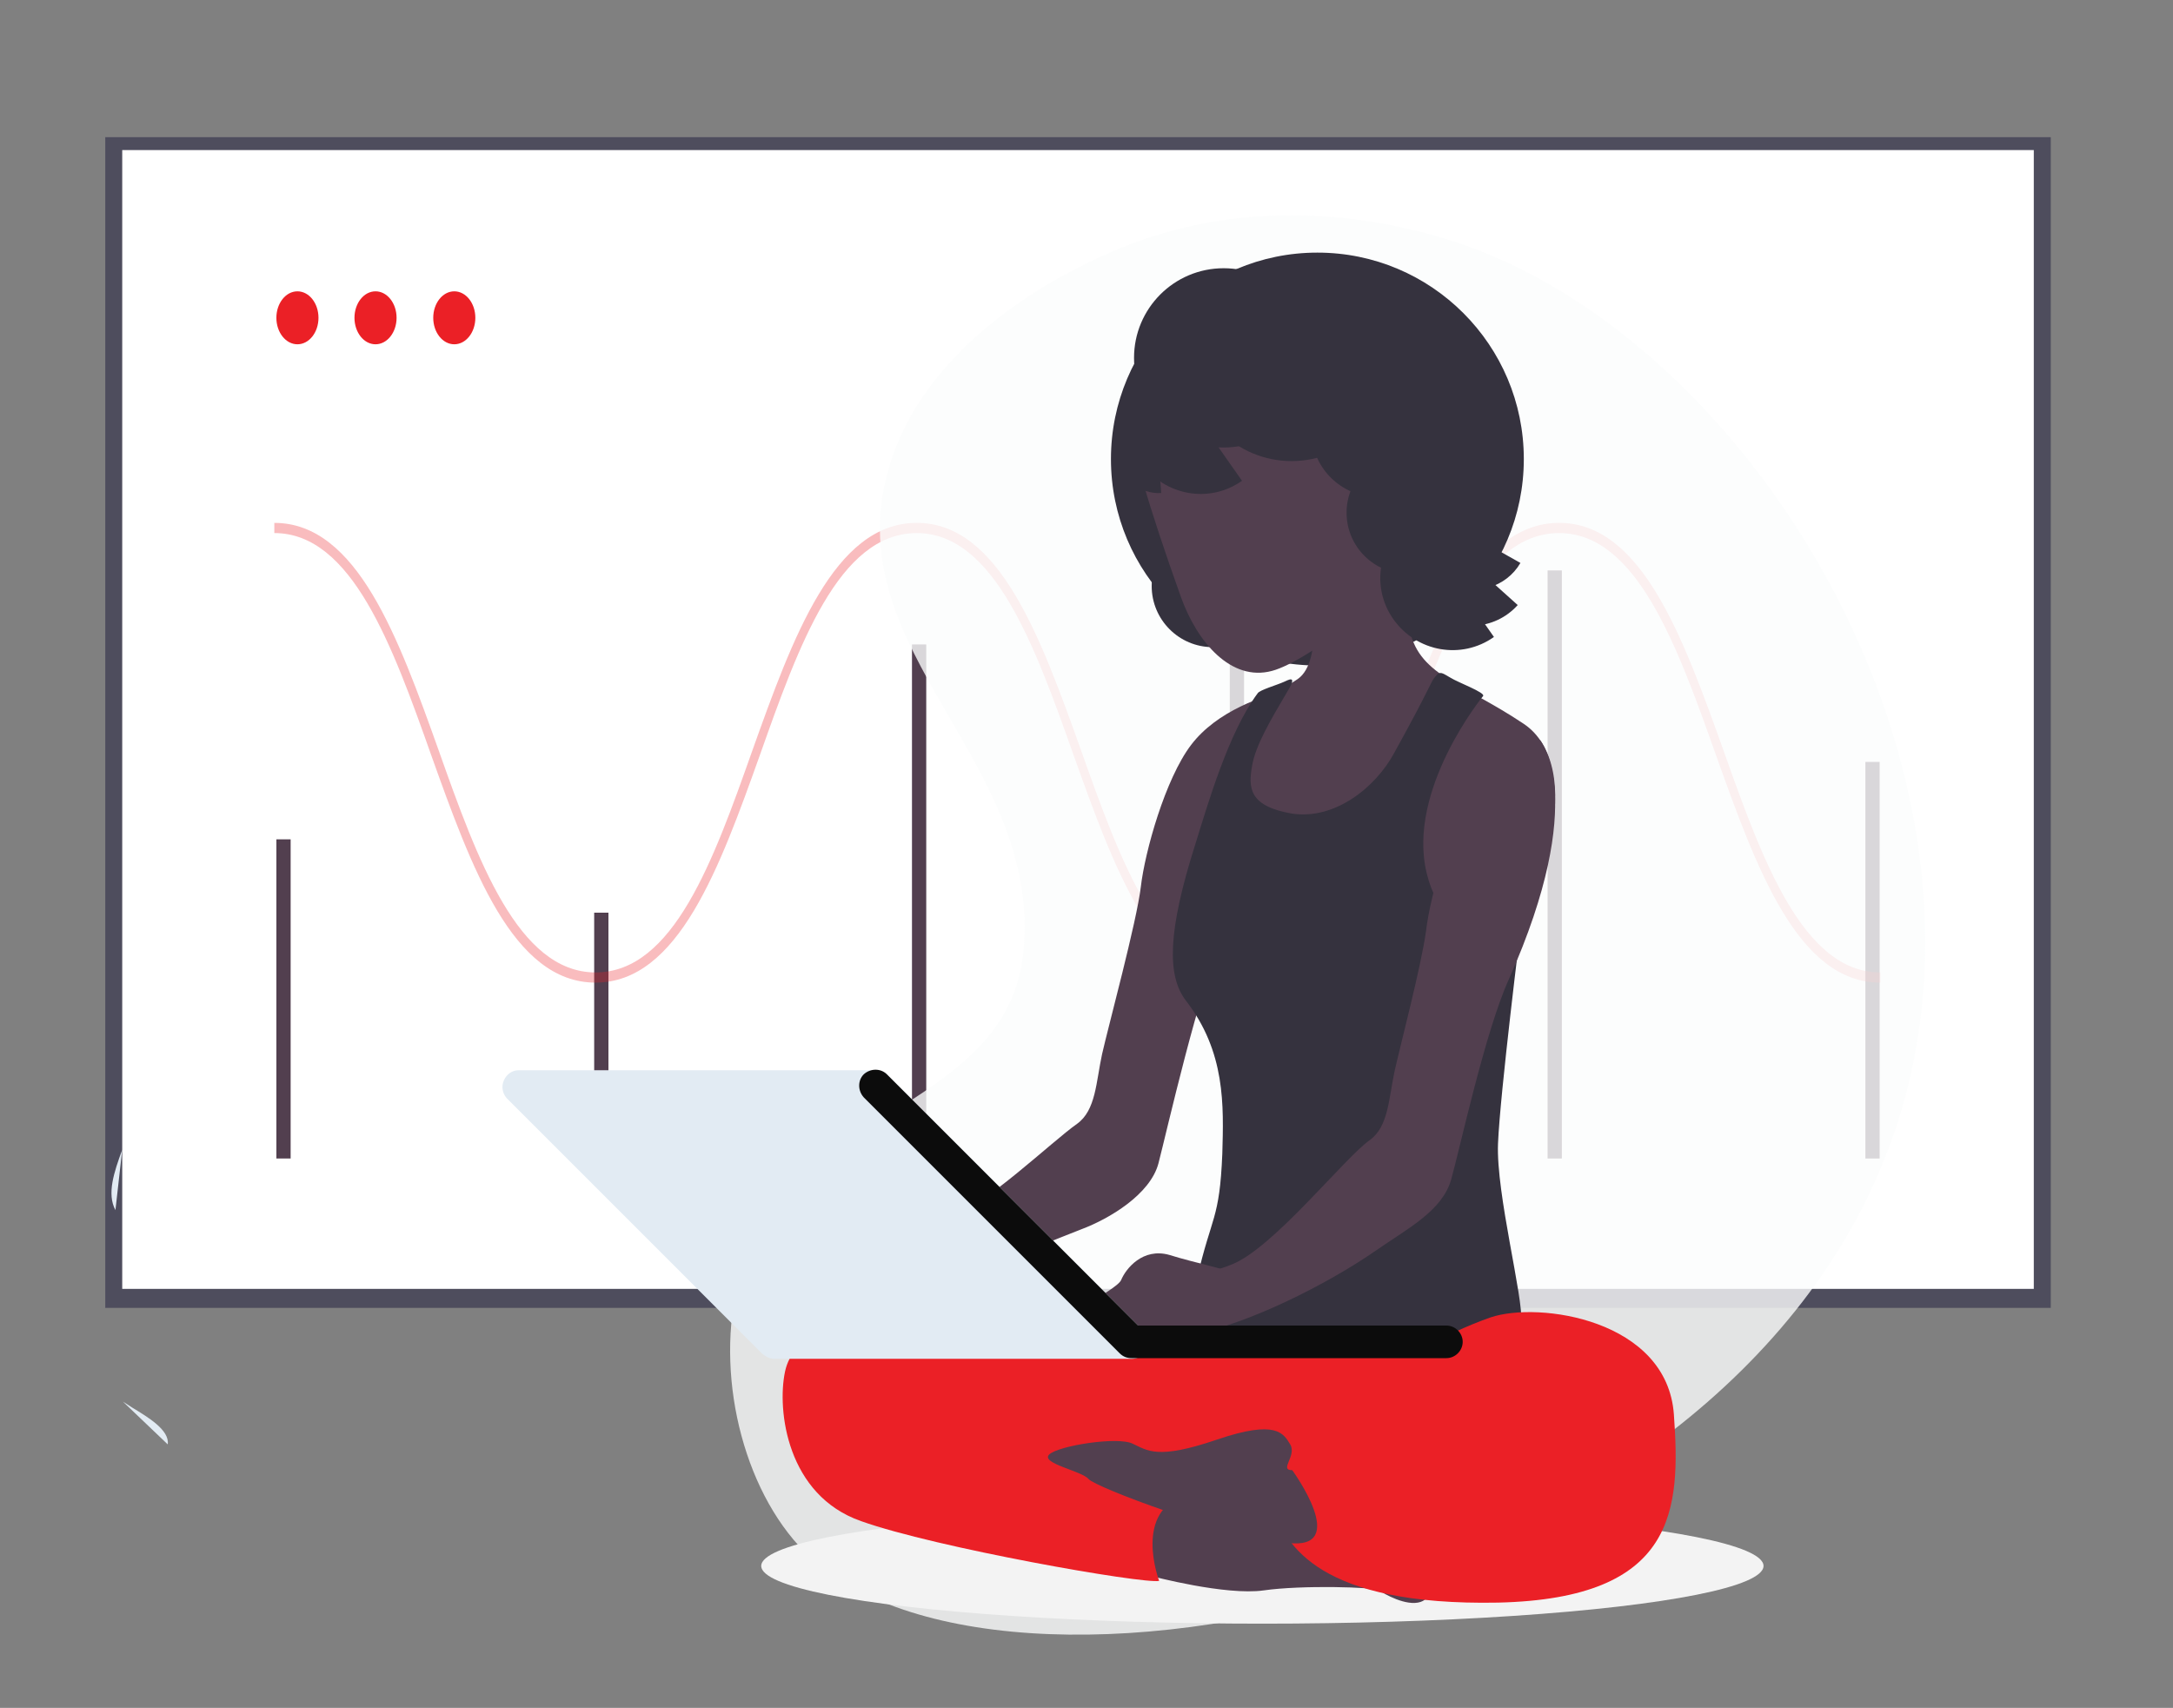 <?xml version="1.0" encoding="utf-8"?>
<!-- Generator: Adobe Illustrator 19.0.0, SVG Export Plug-In . SVG Version: 6.00 Build 0)  -->
<svg version="1.1" xmlns="http://www.w3.org/2000/svg" xmlns:xlink="http://www.w3.org/1999/xlink" x="0px" y="0px"
	 viewBox="0 0 320 251.5" style="enable-background:new 0 0 320 251.5;" xml:space="preserve">
<rect x="0" y="0" width="320" height="251.5" fill="#808080" stroke="none"/>
<style type="text/css">
	.st0{fill:#4E4D5D;}
	.st1{fill:#FFFFFF;}
	.st2{fill:#523F4F;}
	.st3{opacity:0.3;fill:#EB2026;}
	.st4{fill:#EB2026;}
	.st5{opacity:0.8;fill:#FBFCFC;}
	.st6{fill:#F3F3F3;}
	.st7{fill:#35323E;}
	.st8{fill:#523F4F;}
	.st9{fill:#EB2026;}
	.st10{fill:#523f4f;}
	.st11{fill:#35323e;}
	.st12{fill:#523F4F;}
	.st13{fill:#E2EBF3;}
	.st14{fill:#0C0C0C;}
	.st15{opacity:0; fill:#EB2026;}
	.st16{opacity:0; fill:#EB2026;}
</style>
<g id="Layer_1">
	<g id="XMLID_282_">
		<rect id="XMLID_74_" x="15.5" y="20.2" class="st0" width="286.5" height="172.4"/>
		<rect id="XMLID_73_" x="18" y="22.1" class="st1" width="281.5" height="167.7"/>
		<rect id="XMLID_72_" x="181.1" y="63.2" class="st2" width="2.1" height="107.4"/>
		<rect id="XMLID_71_" x="40.7" y="123.6" class="st2" width="2.1" height="47"/>
		<rect id="XMLID_70_" x="87.5" y="134.4" class="st2" width="2.1" height="36.2"/>
		<rect id="XMLID_69_" x="134.3" y="94.9" class="st2" width="2.1" height="75.7"/>
		<rect id="XMLID_68_" x="227.9" y="84" class="st2" width="2.1" height="86.6"/>
		<rect id="XMLID_67_" x="274.7" y="112.2" class="st2" width="2.1" height="58.4"/>
		<path id="XMLID_66_" class="st3" d="M276.9,144.7c-12.2,0-18.3-17-24.2-33.5c-5.7-16.1-11.7-32.7-23.1-32.7
			c-11.5,0-17.4,16.6-23.1,32.7c-5.9,16.5-12,33.5-24.2,33.5c-12.2,0-18.3-17-24.2-33.5c-5.7-16.1-11.7-32.7-23.1-32.7
			c-11.5,0-17.4,16.6-23.1,32.7c-5.9,16.5-12,33.5-24.2,33.5c-12.2,0-18.3-17-24.2-33.5c-5.7-16.1-11.7-32.7-23.1-32.7v-1.5
			c12.2,0,18.3,17,24.2,33.5c5.7,16.1,11.7,32.7,23.1,32.7c11.5,0,17.4-16.6,23.1-32.7c5.9-16.5,12-33.5,24.2-33.5
			s18.3,17,24.2,33.5c5.7,16.1,11.7,32.7,23.1,32.7c11.5,0,17.4-16.6,23.1-32.7c5.9-16.5,12-33.5,24.2-33.5s18.3,17,24.2,33.5
			c5.7,16.1,11.7,32.7,23.1,32.7V144.7z"/>
		<ellipse id="XMLID_65_" class="st4" cx="43.8" cy="46.8" rx="3.1" ry="3.9"/>
		<ellipse id="XMLID_64_" class="st4" cx="55.3" cy="46.8" rx="3.1" ry="3.9"/>
		<ellipse id="XMLID_63_" class="st4" cx="66.9" cy="46.8" rx="3.1" ry="3.9"/>
	</g>
	<path id="XMLID_52_" class="st5" d="M211.6,34.8c-5.4-1.5-26.4-7.4-48.6,2.6c-4.7,2.1-26.9,12.1-32.3,32.2
		c-7.2,26.6,22.8,42.5,20,70.6c-2.4,24.2-36.3,23.1-42.2,49.5c-3.1,13.8,1.3,30.9,10.9,39.7c30,27.7,141.8,4.4,161.2-68
		C294.7,108.7,255.3,47.1,211.6,34.8z"/>
	<g id="XMLID_31_">
		<ellipse id="XMLID_29_" class="st6" cx="185.9" cy="230.6" rx="73.8" ry="8.5"/>
		<circle id="XMLID_28_" class="st7" cx="178.6" cy="86.3" r="9"/>
		<circle id="XMLID_27_" class="st7" cx="194" cy="67.6" r="30.4"/>
		<path id="XMLID_25_" class="st8" d="M169.6,232.1c0,0,10.9,2.9,16.5,2.1c5.6-0.8,16.3-0.5,17,0c0.7,0.5,4,2.4,6.1,1.7
			c2.1-0.7,0.4-3-1.1-3.6c-1.5-0.6-15.9-5.9-18-8.5c-2.1-2.6-5.8-1.5-9.7-0.8c-3.9,0.7-11.7-3.2-11.7-3.2S163.2,229.1,169.6,232.1z"
			/>
		<path id="XMLID_24_" class="st9" d="M131.4,202.3c24.2-0.1,43.5,17.8,43.5,17.8c-8.2,2.2-4.2,12.7-4.2,12.7
			c-2.3,0.5-33-4.9-43.9-8.8c-10.9-3.8-12.4-16.3-11.2-22c1.2-5.7,7.9-7,13-8.5c5.1-1.5,25-1.1,30.4,0.3c5.4,1.4,22.8,2.4,27.3,0.1
			c0,0,13.3,3.7,24.4,2.2c11-1.5-16.7,24.8-46.4,24.4"/>
		<path id="XMLID_23_" class="st10" d="M207.7,78.8c0.6,7-15,18.6-20.4,20c-6,1.6-11-4.2-13.4-10.9c-2.4-6.7-4.3-12.5-5.5-16.6
			c-0.8-3-5.4-18.2,16.7-24.9C210.5,38.7,207.1,71.9,207.7,78.8z"/>
		<path id="XMLID_22_" class="st10" d="M193,86.6c0,0,2,10.7-1.9,13.4c-3.9,2.6-8.8,4.8-11.3,6.2c-2.6,1.5-7.3,12-4.3,20.1
			s27.9,20.3,40.4,14c12.5-6.2,17.6-27.6,8.5-33.7c-9.1-6.1-15.8-7.2-16.9-14.4c-1-7.2-2.2-16.8,0.9-21.9"/>
		<path id="XMLID_21_" class="st10" d="M190.1,101.5c-4.1,0.9-10.9,3.2-14.7,8.2c-3.8,5-6.8,15.7-7.4,20.9
			c-0.6,5.1-4.8,20.6-5.7,24.6c-0.9,4.1-0.9,8.3-3.7,10.3c-3.7,2.6-13.2,11.8-19.2,14.2c-4.6,1.9-11.5,2.5-12.8,2.5
			c-1.8,0-2.4,1.5-1.6,3.6c0.8,2.1,1.4,5.5,9.1,4.1c7.7-1.5,16.7-5.6,25.2-8.9c4-1.5,10.1-5.1,11.3-9.7c1.2-4.6,6-25.9,9.6-33.7
			C183.6,129.9,190.1,101.5,190.1,101.5z"/>
		<path id="XMLID_20_" class="st11" d="M218.4,102.5c0,0-11.3,13.8-8.3,26.1c3,12.3,13.9,7.6,13.9,7.6s-3.1,24.8-3.4,32.2
			c-0.3,7.4,3.8,22.9,3.4,26.2c-0.9,6.8-16.4,5.3-30.6,4.2c-14.2-1.1-19.2-1.3-17.1-10.6c2.1-9.2,3.3-8.5,3.7-18.3
			c0.2-7.1,0.5-15-5.4-22.6c-2.8-3.7-2.6-10.3,1.4-22.9c1.9-6.1,4.9-16.5,9.2-22.3c0.3-0.5,2.8-1.2,3.9-1.7c0.5-0.2,2.1-1.2,0.5,1.4
			c-2.6,4.4-4.7,8-5.2,10.9c-0.6,3.3-0.5,6,5.8,7.1c6.4,1,12.4-3.9,15.1-8.9c5.7-10.3,5.3-10.4,6.1-11.3c0.7-0.9,1.1-0.4,2.2,0.2
			C214.7,100.5,218.8,102,218.4,102.5z"/>
		<path id="XMLID_19_" class="st12" d="M130.4,184.2c-2.7-2.2-6.2-4.6-11.6-5.8c-5.5-1.3-9.3-4.1-9.1-2.1c0.2,1.9,2.3,3.5,4.5,4.4
			c2.2,0.8,3.7,2.5,2.3,3.6c-1.4,1.1-3.9,1.7-5.2,0.7c-1.2-1-5.7-4.8-9.7-4s8.1,6.5,9.1,8.3c1,1.7,4,5,8.6,3.9
			c4.6-1,10.6-2.7,12-2.7C132.7,190.5,132.9,186.3,130.4,184.2z"/>
		<path id="XMLID_18_" class="st9" d="M219.5,194c7.1-2.4,26,0.3,27,14.3c1,14,0.4,27.1-25.9,27.7c-26.3,0.5-31.3-8.5-33.1-13.9
			c-0.9-2.8-2.9-6.8,3.3-10C197.2,208.9,204.7,199.2,219.5,194z"/>
		<path id="XMLID_17_" class="st2" d="M190.3,216.5c-2,0,0.7-2.1-0.3-3.8c-1-1.6-2-3.7-10.8-0.7c-8.8,3-10.2,1.6-12.4,0.6
			c-2.2-1.1-11,0.3-12.3,1.6c-1.3,1.3,4.8,2.4,5.8,3.6c1,1.2,19.8,8.3,29.3,9.4C199,228.4,190.3,216.5,190.3,216.5z"/>
		<circle id="XMLID_16_" class="st7" cx="190.2" cy="53.1" r="14.8"/>
		<circle id="XMLID_15_" class="st7" cx="180.2" cy="52.7" r="13.2"/>
		<circle id="XMLID_14_" class="st7" cx="202.9" cy="63.4" r="9.8"/>
		<circle id="XMLID_13_" class="st7" cx="207.3" cy="75.5" r="9"/>
		<path id="XMLID_12_" class="st7" d="M170.7,53.4c-4.8,3.4-6,10-2.6,14.8c3.4,4.8,10,6,14.8,2.6"/>
		<path id="XMLID_11_" class="st7" d="M207.8,76.4c-4.8,3.4-6,10-2.6,14.8c3.4,4.8,10,6,14.8,2.6"/>
		<path id="XMLID_10_" class="st7" d="M209.7,76.7c-3.4,3.8-3.1,9.7,0.7,13.1c3.8,3.4,9.7,3.1,13.1-0.7"/>
		<path id="XMLID_9_" class="st7" d="M210.6,75.4c-2.1,3.7-0.7,8.3,2.9,10.4c3.7,2.1,8.3,0.7,10.4-2.9"/>
		<path id="XMLID_8_" class="st7" d="M170.2,61.6c-3,0.2-5.3,2.8-5.1,5.9s2.8,5.3,5.9,5.1"/>
		<path id="XMLID_7_" class="st12" d="M181.7,194c2.4-1.5,2.9-4.5,0.6-6.2c-1-0.8-6.3-1.8-10.1-3c-3.9-1.1-6.4,2-7.1,3.7
			c-0.8,1.7-10.3,5.6-7.4,8C161.9,200.2,170,201.1,181.7,194z"/>
		<path id="XMLID_6_" class="st10" d="M226.8,109c-4.1,0.9-5.5,2.2-9.4,7.2c-3.8,5-6.8,15.7-7.4,20.9c-0.7,5.1-3.7,16.5-4.6,20.5
			c-0.9,4.1-0.9,8.3-3.7,10.3c-3.7,2.6-14.2,15.9-20.3,18.3c-4.6,1.9-11.5,2.5-12.8,2.5c-1.8,0-2.4,1.5-1.6,3.6
			c0.8,2.1,1.4,5.5,9.1,4.1c7.7-1.5,19.1-7.1,26.6-12.3c4.6-3.2,9.7-5.8,11-10.4s5-21.8,8.5-29.5C234.1,117.5,226.8,109,226.8,109z"
			/>
		<path id="XMLID_4_" class="st13" d="M74.2,159.1c0.4-0.9,1.2-1.5,2.2-1.5H129c0.6,0,1.2,0.3,1.7,0.7l37.7,37.7
			c0.7,0.7,0.9,1.7,0.5,2.6c-0.4,0.9-1.2,1.5-2.2,1.5H114c-0.6,0-1.2-0.3-1.7-0.7l-37.7-37.7C74,161,73.8,160,74.2,159.1z"/>
		<path id="XMLID_3_" class="st14" d="M166.6,200H213c1.3,0,2.4-1.1,2.4-2.4s-1.1-2.4-2.4-2.4h-45.4l-37-37c-0.9-0.9-2.4-0.9-3.4,0
			c-0.9,0.9-0.9,2.4,0,3.4l37.7,37.7C165.4,199.8,166,200,166.6,200z"/>
	</g>
</g>
<g id="Layer_2">
	<path id="XMLID_169_" class="st15" d="M20.4,213.7c-2.4-1.8-14.9-9.6-4.7-12.8c10.2-3.2,0.6-7.3-1.9-9.1c-1.8-1.3-9.1-5.8-2.9-11.5
		c6.2-5.7,4.2-9,0.2-10.9c-4-1.9-1.2-16.3,10.8-10.6c11.9,5.7-2,15,0,21.5c2,6.5,17.2,7.1,11.6,14c-5.6,6.9-8.2,9.7-2.8,13.4
		C36.1,211.4,26.8,218.5,20.4,213.7z"/>
	<path id="XMLID_168_" class="st13" d="M18.1,206.4c0.3,0.2,0.8,0.5,1.4,0.9c2.3,1.4,5.5,3.3,5.2,5.4"/>
	<path id="XMLID_167_" class="st13" d="M17,178.2c-1.3-2.4-0.2-5.6,1-8.9"/>
	<path id="XMLID_166_" class="st16" d="M31.1,239.6H15.2c-0.8,0-1.5-0.6-1.6-1.4l-2.2-26.7c-0.1-0.8,0.6-1.5,1.4-1.5h20.6
		c0.8,0,1.4,0.7,1.4,1.5l-2.2,26.7C32.6,238.9,31.9,239.6,31.1,239.6z"/>
</g>
</svg>
